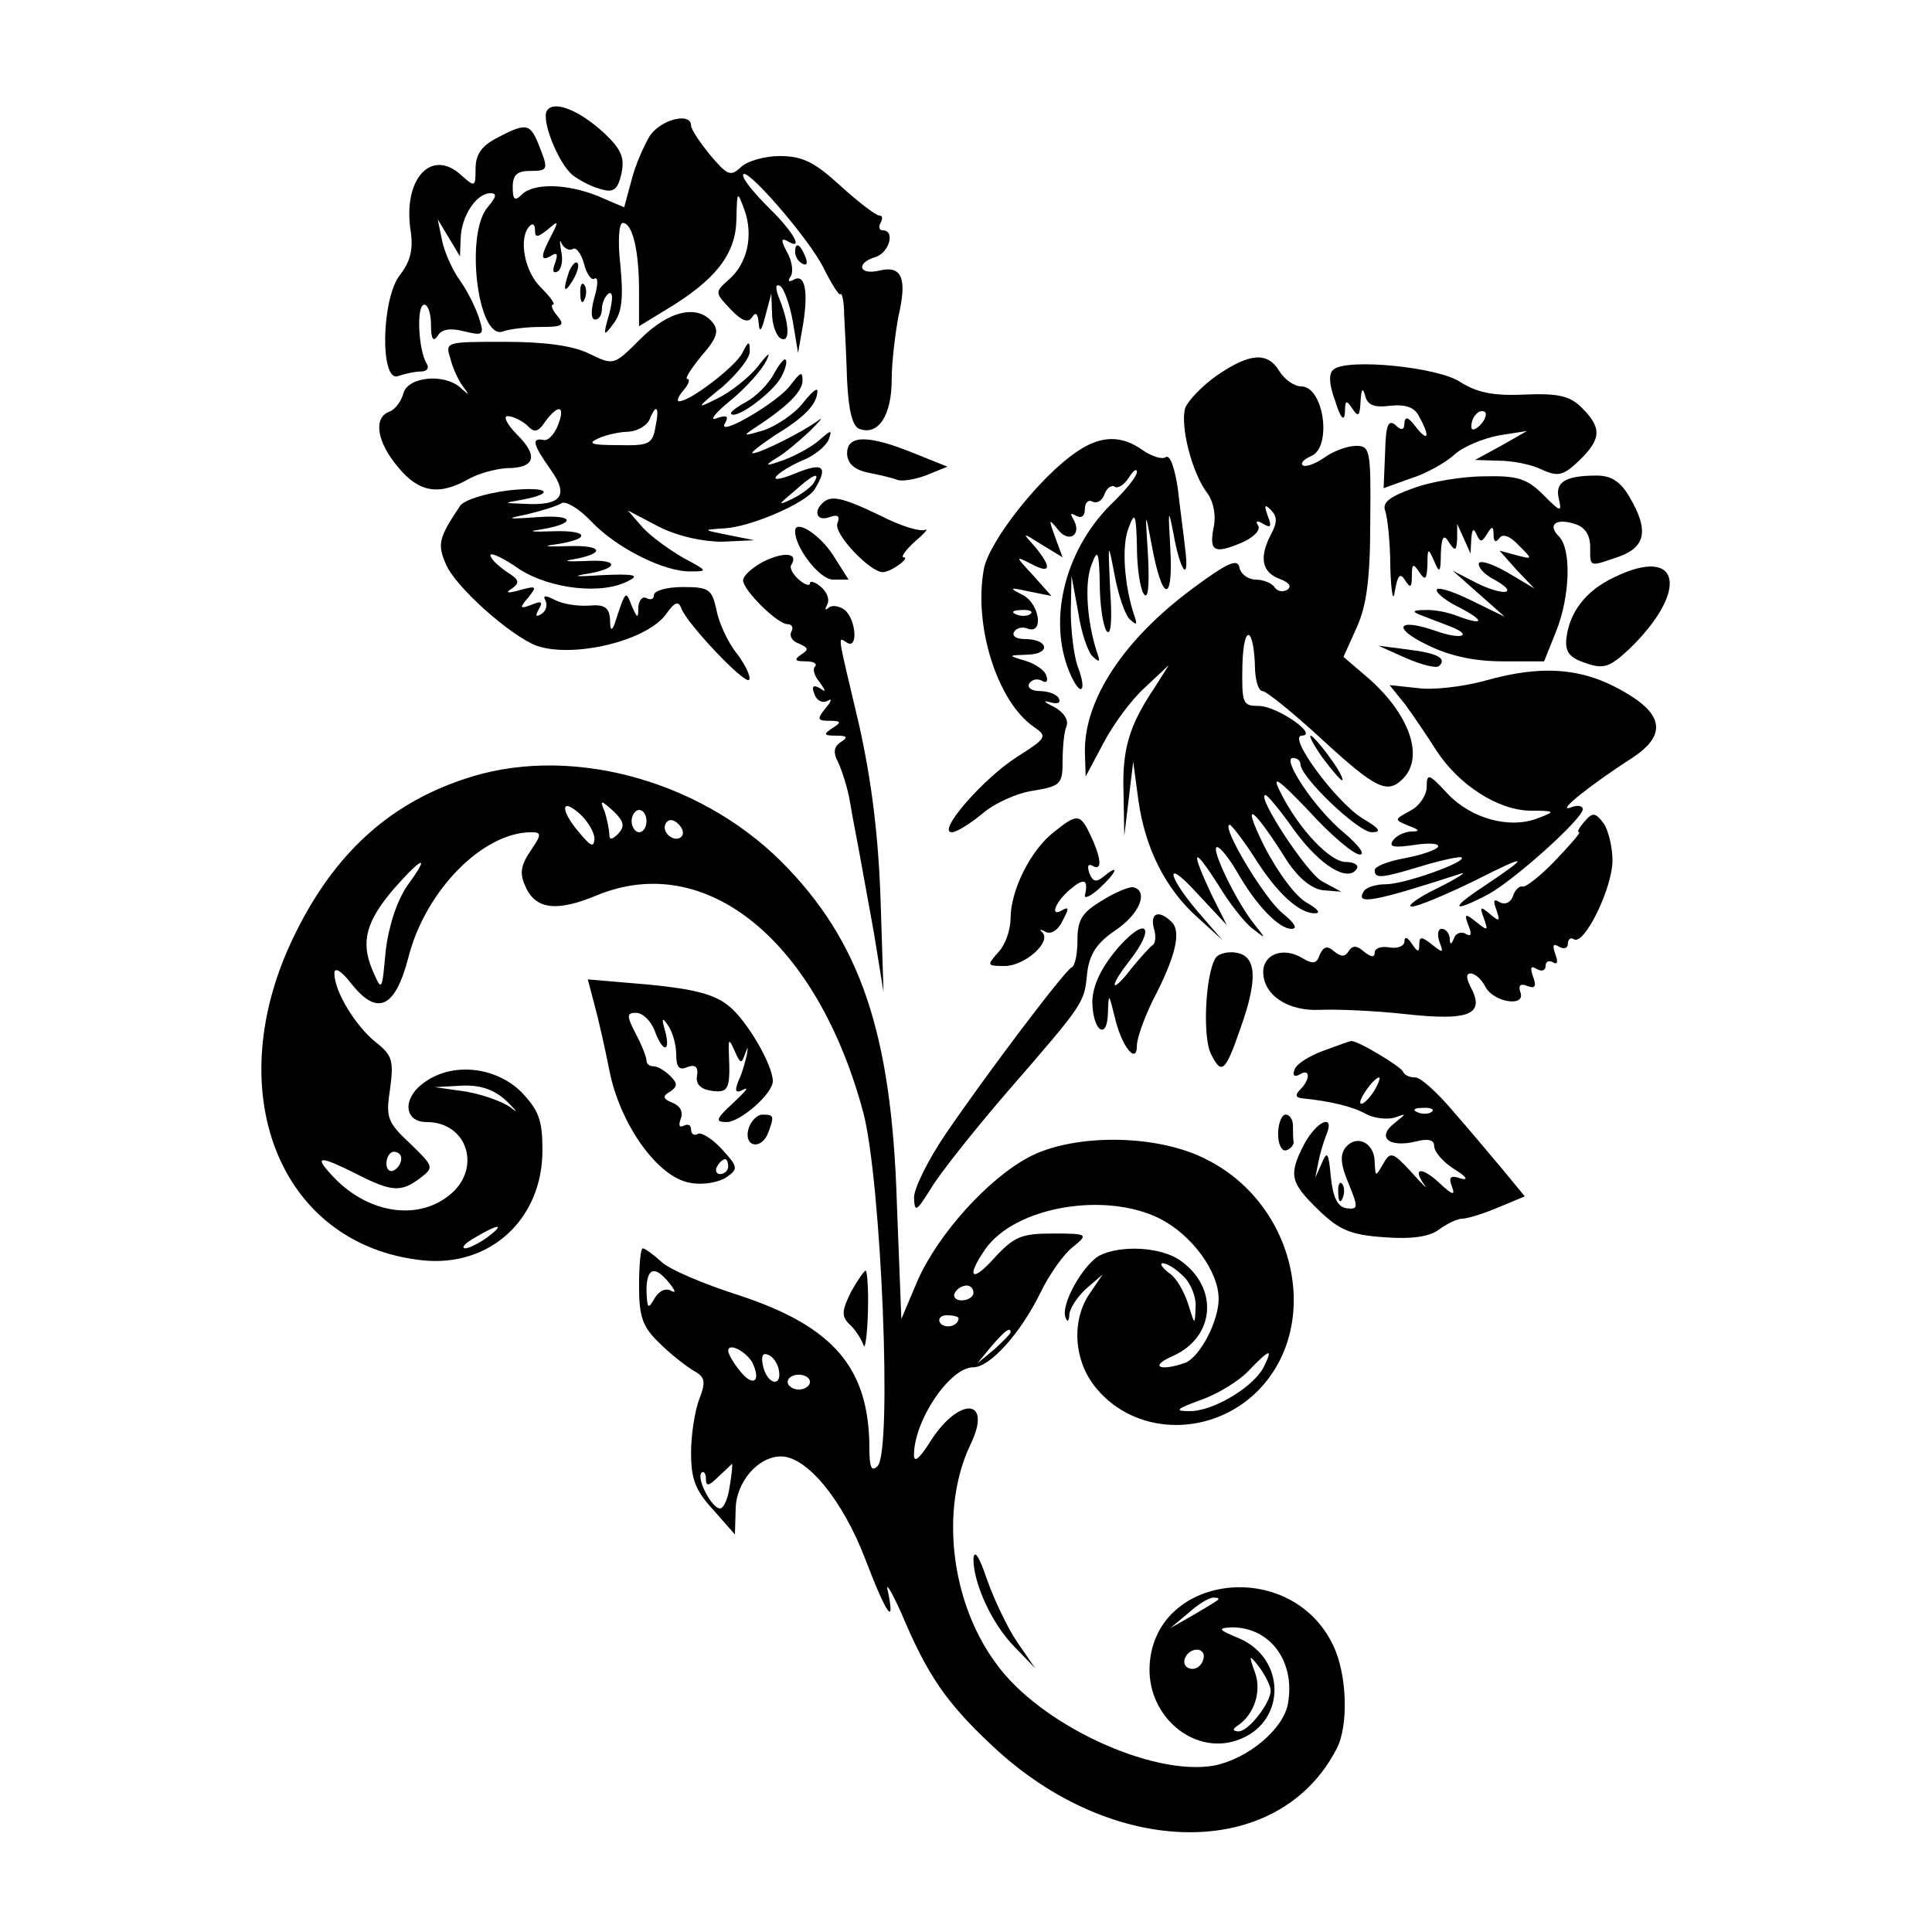 <svg version="1" xmlns="http://www.w3.org/2000/svg" width="346.667" height="346.667" viewBox="0 0 260 260"><path d="M73.6 14.9c-.8 1.3 1.6 7.2 3.5 8.7.8.6 2.4 1.5 3.6 1.8 1.8.6 2.4.2 2.9-1.9.5-2.2.1-3.3-2.2-5.5-3.3-3.1-6.9-4.6-7.8-3.1z"/><path d="M87.5 18.2c-.8 1.3-2 4-2.5 6l-1 3.7-3.5-1.5c-4.2-1.7-8.7-1.8-10.3-.2-.9.9-1.2.7-1.2-1s.6-2.2 2.4-2.2c2.3 0 2.4-.2 1.3-3-1.3-3.4-1.7-3.6-5.7-1.5-2.2 1.1-3 2.3-3 4.2 0 2.5-.1 2.5-1.9.9-4.1-3.8-8 .6-6.8 7.7.3 2.3-.1 3.9-1.4 5.6-2.6 3.1-2.8 14.7-.3 13.7.9-.3 2.2-.6 3-.6.9 0 1.2-.5.8-1.1-1.1-1.8-1.4-7.9-.3-7.9.5 0 .9 1.2.9 2.7 0 1.9.3 2.4.9 1.5.5-.9 1.7-1.1 3.6-.6 2.5.6 2.7.5 2-1.7-.4-1.3-1.5-3.6-2.5-5-1.1-1.5-2.2-4-2.5-5.5l-.6-2.9 1.5 2.5 1.5 2.5.1-2.5c.1-2.9 2.1-6 4-6 .9 0 .8.5-.3 1.8-3.2 3.5-1.4 18.1 2 16.8.8-.3 3.1-.6 5-.6 3 0 3.4-.2 2.3-1.5-.7-.8-.9-1.5-.6-1.5.4 0-.3-1-1.6-2.3-2.2-2.1-3.1-6.7-1.5-8.3.4-.4.7-.2.7.6 0 1 .3 1 1.7-.1 1.5-1.3 1.5-1.2.5.8-1.5 2.8-1.5 3.6 0 2.7.8-.5.9-.2.5 1-.4 1-.3 1.5.4 1.1.5-.4.7-1.6.4-2.8-.2-1.2-.2-1.6.1-.9.3.6 1 1 1.5.7.4-.3 1.1.6 1.5 2 .3 1.3 1 2.3 1.4 2 .5-.3.5.8 0 2.5-.5 1.8-.5 3 .1 3 .5 0 .9-.6.9-1.4 0-.8.4-1.7.9-2.1.6-.3.6.7.1 2.7-.9 3.1-.8 3.2.6 1.3 1.1-1.5 1.3-3.4.9-7.7-.4-3.4-.2-5.8.3-5.8 1.3 0 2.2 3.6 2.2 9.2v4.7l3.6-2.2c6.7-4 9.4-7.5 9.5-12.1.1-4 .1-4 1.1-1.3 1.2 3.4.4 7.2-2.2 9.4-1.8 1.6-1.8 1.7.3 3.9 1.5 1.6 2.4 1.9 2.9 1.1.5-.8.8-.5.9.8.1 1.4.4 1 .9-1l.8-3 .1 2.7c0 1.5.6 3 1.1 3.3 1.3.8 1.3-1.6 0-5-.7-1.7-.7-2.4 0-2 .5.3 1.3 2.5 1.7 4.8l.7 4.2.7-4c.7-4.5.2-6.8-1.4-5.8-.6.3-.7.1-.3-.5.4-.6.2-2.1-.5-3.3-.8-1.5-.8-1.9 0-1.5 2.4 1.5.9-1.2-2.4-4.4-1.9-1.9-3.5-3.8-3.5-4.4 0-1.7 8.8 8.4 10.8 12.4 1.1 2.2 2.1 3.8 2.3 3.6.2-.3.5 1 .5 2.7.1 1.8.3 5.8.4 9 .2 3.9.7 6 1.6 6.4 2.6 1 4.4-1.8 4.4-6.6 0-2.5.5-6.3.9-8.5 1.2-5.1.5-6.9-2.5-6.2-2.8.7-3.3-1-.6-1.8 1.9-.6 2.7-3.6 1-3.6-.5 0-.6-.5-.3-1 .3-.6.3-1-.2-1-.4 0-2.8-1.8-5.2-4-3.5-3.2-5.1-4-8.2-4-2 0-4.4.7-5.2 1.5-1.4 1.3-1.8 1.1-4.1-1.6-1.4-1.7-2.6-3.5-2.6-4 0-1.8-3.9-.9-5.5 1.3z"/><path d="M107 33.9c0 .6.4 1.3 1 1.6.6.3.7-.1.4-.9-.7-1.8-1.4-2.1-1.4-.7zM76.6 36.5c-.9 2.6-.7 3.2.5 1.2.6-1 .9-2.1.6-2.3-.2-.3-.7.2-1.1 1.1zM78.1 39.6c0 1.1.3 1.4.6.6.3-.7.2-1.6-.1-1.9-.3-.4-.6.2-.5 1.3zM86.2 45.6c-3.6 3.6-3.6 3.6-6.9 2-2.2-1.1-6.1-1.6-11.4-1.6-7.9 0-8 0-7.3 2.2.3 1.3 1.1 3 1.7 3.8.9 1.2.9 1.3-.3.2-2.2-2-7.1-1.5-7.7.7-.3 1.1-1.1 2.2-1.9 2.5-2.2.8-1.7 4.1 1.2 7.5 2.8 3.4 5.5 3.8 9.4 1.6 1.4-.8 3.7-1.4 5.2-1.5 3.8 0 4.3-1.6 1.4-4.5-1.4-1.4-1.9-2.5-1.3-2.5.7 0 1.9.6 2.6 1.2 1 1.1 1.5 1 2.5-.5 1.8-2.4 2.7-2.1 1.7.5-.5 1.3-1.4 2.2-2 2-1.6-.3-1.4.6 1 4 2.5 3.5 1.5 4.9-3.6 4.6-2.7-.1-2.8-.1-.5-.5 5-.9 3.8-1.9-1.6-1.3-3.1.4-6 1.3-6.5 2.1-2.8 4.2-3.1 5.1-1.9 7.8 1.2 3 8.6 9.6 12.2 11 4.9 1.7 14.7-.6 17.4-4.2 1.2-1.7 1.7-1.9 2.1-.8.8 2.1 8.5 10.2 9.1 9.6.3-.3-.4-1.9-1.6-3.5-1.3-1.6-2.5-4.3-2.8-6-.6-2.7-1-3-4.5-3-2.2 0-3.9.5-3.9 1.1 0 .5-.4.7-1 .4-.5-.3-1 .2-1.1 1.2 0 1.6-.1 1.6-.9-.2-.8-2.1-.8-2.1-2.3 2.5-.4 1-.6.8-.6-.6-.1-1.6-.7-2.1-2.8-1.9-1.6.1-3.6-.2-4.7-.8-1.2-.6-1.6-.6-1.2.1.3.6.1 1.4-.5 1.8-.8.5-.9.3-.4-.6.6-1 .4-1.2-1-.6-1.6.6-1.6.4-.4-1 1.2-1.5 1.1-1.6-1.1-1-1.7.5-2.1.4-1.1-.2 1.1-.8 1-1.2-.8-2.3-1.1-.8-2.1-1.7-2.1-2.2 0-.4 1.8.4 3.9 1.9 4.2 2.7 11.3 3.5 14.8 1.5 1.4-.7.5-.9-3.7-.7-3 .2-4.1.2-2.5-.1 4.8-.7 5.1-2.1.3-1.8-2.3.1-3.2 0-1.8-.2 4.6-.8 4.2-2-.7-1.8-2.6.1-3.4 0-1.8-.2 5.1-.7 4.9-2-.2-1.8-2.6.1-3.4 0-1.8-.2 5.1-.8 5-2.1-.2-1.7-4.2.3-4.3.2-1.3-.4 2-.5 4-1.1 4.6-1.5.6-.3 2.4.8 4 2.5 3.3 3.5 9.8 6.8 13.4 6.7 2.3 0 2.2-.1-1-1.8-1.9-1.1-4.4-2.9-5.5-4.1l-2-2.3 4.2 2.2c2.6 1.3 5.9 2 8.5 2l4.3-.2L98 72c-3.5-.7-3.5-.7-.5-.9 3.6-.2 10.9-3.4 12.1-5.2 1.9-3.1 1.2-3.7-2.3-2.3-1.9.8-3.2 1.1-2.9.6.3-.5 1.9-1.5 3.5-2.2 1.6-.6 3.2-1.9 3.6-2.8.5-1.4.4-1.4-1.2 0-1 .9-3.2 2.1-4.8 2.7-2.5.9-2.7.8-1.1-.2 1.1-.6 3.1-2.3 4.6-3.7 1.4-1.4 1.9-2 1.1-1.4-2.2 1.6-7.8 4.4-8.8 4.4-.4 0 1-1.1 3.1-2.5 3.8-2.3 5.6-4.1 5.6-5.9 0-.5-.9.3-2 1.7s-3.5 3-5.2 3.6c-2.7.8-2.9.8-1.4-.2 4.6-3 6.6-5 6.6-6.5 0-1.3-.3-1.1-1.6.6-1.6 2.3-10.2 7.3-8.8 5.1.5-.9.2-1.1-1.2-.6-1 .4-.2-.7 1.9-2.4s4.2-4.1 4.8-5.3c.7-1.4.3-1.1-1.1.7-1.2 1.5-3.6 3.4-5.4 4.3-3 1.5-3 1.4.7-1.6 2-1.8 3.7-3.9 3.6-4.8 0-1.4-.2-1.3-1 .3-.9 1.8-7 6.5-8.5 6.5-.4 0-.1-.7.6-1.5s.9-1.5.5-1.5.5-1.4 1.9-3.1c2.1-2.4 2.4-3.4 1.5-4.5-2-2.5-5.9-1.6-9.7 2.2zm2 11.9c-.4 2.3-.9 2.5-5.1 2.4-3.5 0-4.1-.2-2.6-.9 1.1-.5 3-.9 4.1-.9 1.2-.1 2.4-.8 2.8-1.6.9-2.3 1.4-1.8.8 1zm21.3 7.5c-.3.5-1.6 1.5-2.8 2.1-2.1 1-2.1.9.2-1 2.5-2.3 3.6-2.7 2.6-1.1z"/><path d="M104.1 50.4c-.7 1.3-2.4 3-3.7 3.7-1.3.7-2.2 1.4-2 1.6.7.8 5.6-2.9 6.7-4.9.6-1.1.9-2.2.6-2.4-.2-.2-.9.7-1.6 2zM163.8 50.5c-2 1.4-3.9 3.4-4.3 4.4-.7 2.4.9 8.8 3 11.5.8 1.1 1.2 3 .8 4.7-.6 3.2.2 3.5 4.1 1.8 1.4-.7 2.3-1.6 1.9-2.2-.4-.6-.1-.7.7-.2 1 .6 1.2.4.6-1.1-.5-1.4-.4-1.6.4-.8.9.9.9 1.7.1 3.2-1.7 3.2-1.3 5.2 1.1 6.1 1.3.5 1.7 1 1 1.5-.6.3-1.3.2-1.7-.4-.3-.5-1.5-1-2.5-1s-2-.7-2.2-1.6c-.2-1.3-1.6-.7-6.3 2.8-9.2 6.8-14.6 14.9-14.5 22l.1 3.3 2.4-4.5c1.3-2.5 3.8-5.9 5.6-7.5l3.2-3-1.9 3c-3.5 5.2-4.4 8.4-4.2 14.3l.1 5.7.6-5 .6-5 .7 5.2c.9 6.4 3.6 11.9 8 15.8l3.3 3-2.6-3c-4.7-5.3-5.5-8.4-1-3.5l4.2 4.5-2.1-4.2c-2.8-6-2.5-6.6.9-1.3 1.5 2.5 3.6 5.2 4.7 6 1.8 1.4 1.8 1.4.3-.5-2.4-2.9-6.1-10.5-5.1-10.5.4 0 1.6 1.5 2.6 3.2 2.6 4.6 5.7 7.8 7.4 7.8.9 0 .4-.8-1.2-2.1-2.4-1.9-8.4-11.9-7.1-11.9.2 0 1.7 1.9 3.2 4.2 3.1 5 6.2 7.8 8.3 7.7.8 0 .3-.6-1.1-1.4-1.5-.8-3.9-4-5.8-7.7-3.2-6.5-1.5-5.3 3.2 2.2 1.5 2.2 3.2 3.6 4.7 3.8l2.5.2-2.6-1.4c-2.1-1.2-8.9-11.6-7.6-11.6.3 0 2.1 2.2 4 4.9 3.4 4.6 7.1 6.9 8.3 5 .3-.5-.4-.9-1.5-.9-2.1 0-6.3-4.4-8.8-9.4-1.2-2.4-.4-1.9 3.9 2.6 2.9 3.2 6 5.8 6.8 5.8.8 0-.2-1.3-2.2-3-3.8-3.1-8.4-10-6.8-10 .6 0 1 .4 1 .8 0 1.8 7.8 9.2 9.6 9.2 1.4 0 1.1-.5-1.3-1.9-3.6-2.3-10.1-11.1-8.1-11.1 2.3-.1-3.4-4-5.8-4-2.2 0-2.3-.3-2.2-5.7.2-5.6 1.6-4.9 1.7.9.1 1.6.5 2.8 1 2.8s4.1 2.9 8 6.5c7.3 6.7 8.8 7.4 10.9 5.3 2.9-2.9.9-8.6-4.5-13.4l-3.5-3 1.8-4c1.3-2.9 1.8-6.5 1.8-14.1.1-9.7 0-10.3-1.9-10.3-1.1 0-3.1.7-4.3 1.6-1.3.9-2.6 1.3-2.9 1-.3-.3.2-.8 1.1-1.2 2.9-1.1 1.8-9.4-1.3-9.4-.9 0-2.2-.9-2.9-2-1.6-2.7-4-2.5-8.4.5z"/><path d="M179.5 49.7c-.7.5-.7 1.9.2 4.3.7 2.3 1.2 2.8 1.3 1.5 0-1.7.2-1.7 1-.5s1 1 1.1-1c.1-1.7.3-1.9.6-.8.3 1.3 1.2 1.7 3.4 1.4 2.1-.2 3.3.2 3.9 1.5 1.5 2.7 1.2 3.5-.5 1.3-1-1.3-1.4-1.4-1.5-.5 0 1-.4 1.1-1.2.3-1-.8-1.3 0-1.4 3.7l-.2 4.8 3.6-1.3c2-.6 4.7-2.1 5.9-3.2 1.2-1.1 3.9-2.2 6-2.6l3.8-.6-3.5 2-3.5 1.9 3.2.1c1.8 0 4.4.5 5.8 1.2 2.2 1 2.9.8 5-1.2 3-2.9 3.1-4.4.4-7.1-1.6-1.6-3.1-2-7.8-1.8-4.2.2-6.4-.3-8.6-1.7-3-2-15.1-3.2-17-1.7zm19.7 7.5c-.7.7-1.2.8-1.2.2 0-.6.3-1.4.7-1.7.3-.4.9-.5 1.2-.2.2.3-.1 1.1-.7 1.7zM114 61c0 1.3.9 2.2 2.8 2.6 1.5.3 3.3.7 4 1 .7.2 2.5-.1 4-.7l2.7-1.1L123 61c-6.1-2.5-9-2.5-9 0zM144.9 60.8c-4.8 3.2-11.8 12-12.5 15.8-1.4 7.6 1.8 17.8 6.7 21.2 1.9 1.3 1.8 1.5-2.3 4.1-4.5 2.9-10.8 10.1-8.7 10.1.6 0 2.4-1.1 4.1-2.5 1.6-1.4 4.7-2.8 6.9-3.1 3.6-.6 3.9-.9 3.9-3.9 0-1.9.2-4 .5-4.7.4-.9-.4-2-1.7-2.7-1.3-.6-1.5-.9-.5-.6 1 .3 1.5.1 1.2-.5-.3-.6-1.5-1-2.6-1s-1.7-.5-1.4-1c.4-.6 1.1-.7 1.7-.4.6.4.9.1.6-.7-.2-.7-1.5-1.6-2.9-2-2.3-.7-2.3-.7.4-.8 3.2-.1 2.8-2.1-.4-2.1-1.1 0-1.8-.4-1.4-1 .3-.5 1.1-.7 1.8-.4 2.2.8 1.6-3.3-.6-4.5-2-1-1.9-1.1.8-.5l3 .6-2.5-2.8c-2.4-2.6-2.4-2.6-.2-1.5 2.6 1.4 2.8.5.5-2.3-1.8-2-1.8-2 .9-.3L143 75l-1-2.7c-.9-2.5-.9-2.6.4-1 1.5 1.9 3.3.6 2-1.5-.4-.7-.3-.8.4-.4s1.2.1 1.2-.9c0-.9.5-1.3 1-1 .6.3 1.3-.1 1.6-.9.3-.9 1-1.4 1.4-1.1.5.3 1.3-.3 1.9-1.2.6-1 1.1-1.3 1.1-.8 0 .6-1.4 2.3-3 3.9-6.5 6.1-9.1 15.7-6.1 23 1.5 3.6 2.5 2.8 1.1-.8-.5-1.5-.9-4.8-.9-7.4l.1-4.7.9 4.9c.4 2.7 1.3 5.4 2 6 .9.8 1 .7.5-.7-1.3-4-1.7-9.3-.7-11.7.8-2.2 1-1.9 1.1 2.5 0 2.7.4 5.6.9 6.4.6.8.8-1.3.5-5.5-.3-6.6-.3-6.7.6-2 .5 2.7 1.4 5.4 2.1 6 .9.8 1 .7.5-.7-1.3-4-1.7-9.3-.7-11.7.8-2.2 1-1.9 1.1 2.5 0 2.7.4 5.6.9 6.4.6.9.8-.9.6-5-.4-6.3-.4-6.3.5-1.5 1.4 7.6 2.9 7.9 2.5.5-.3-5.3-.3-5.7.4-2.2.9 5.2 2.2 6.9 1.6 2.2-.2-1.9-.7-5.5-1-8.2-.4-2.6-1-4.5-1.6-4.2-.5.4-1.9-.1-3.1-.9-2.9-2.1-5.7-2-8.9.2zm-6.2 21.8c-.3.3-1.2.4-1.9.1-.8-.3-.5-.6.6-.6 1.1-.1 1.7.2 1.3.5z"/><path d="M190.2 65.7c-3.1 1.1-4.2 1.9-3.8 3 .3.8.7 4.2.7 7.6.1 3.4.4 4.9.6 3.3.4-2.2.7-2.6 1.4-1.5s.9 1 .9-.6c0-1.7.2-1.7 1-.5s1 1 1.1-1c0-2.3.1-2.3.9-.5.7 1.7.9 1.6.9-1 .1-2.3.4-2.7 1.1-1.5.8 1.2 1 1.2 1.1-.5v-2l.9 2 .9 2 .1-2c.1-1.3.3-1.5.7-.6.5 1.1.7 1.1 1.4 0 .7-1.2.9-1.1.9.1 0 .9.3 1.1.8.4.4-.6 1.4-.3 2.6 1 1.9 1.9 1.9 1.9-.4 1.3l-2.2-.6 2.3 2.6 2.4 2.5-3.7-2.2c-2.1-1.2-3.8-1.7-3.8-1.1 0 .6.9 1.5 2.1 2.1 3.4 1.9 1.4 2.3-2.3.5l-3.3-1.7 3.5 3.1 3.5 3.1-4.3-2.1c-2.4-1.2-4.5-1.9-4.8-1.6-.3.3.8 1.3 2.5 2.2 3.8 1.9 4.1 2.8.5 1.5-1.4-.6-3.5-1-4.7-.9-1.5 0-1.7.2-.7.6.8.3 2.6 1 3.9 1.5 3.5 1.3 1.9 2-1.7.7-5.2-1.8-5.9-.4-1.1 1.9 3 1.5 6.4 2.2 10.1 2.2h5.6l1.6-4c1.9-4.7 2.1-11.1.4-12.8-1.6-1.6-.4-2.5 2.1-1.7 1.4.4 2.1 1.5 2.1 3.1 0 2.8-.2 2.7 3.9 1.3 3.6-1.3 4-3.6 1.4-8-1.2-2.1-2.5-2.9-4.4-2.9-4.3 0-5.7.9-5.1 3.2.4 1.8.2 1.7-2.1-.6-2.2-2.2-3.5-2.6-7.9-2.5-2.9 0-7.2.7-9.6 1.6zM110.7 67.7c-1.3 1.2-.7 2.5.9 1.9 1.1-.4 1.5-.2 1.1.8-.6 1.4 4.4 6.6 6.1 6.6 1.1 0 3.8-2 2.8-2-.4 0 .2-.9 1.5-2.1 1.3-1.1 1.9-1.8 1.4-1.6-.6.3-3.3-.5-6-1.9-5.2-2.5-6.7-2.8-7.8-1.7zM107 71.5c0 2.2 3.3 6.5 5.1 6.5h2.1l-2.1-3.3c-1.8-2.8-5.1-4.9-5.1-3.2zM102.7 75.6c-1.5.8-2.7 1.9-2.7 2.5 0 1.3 4.6 5.9 6 5.9.6 0 .8.5.5 1-.3.6.1 1.3 1 1.6 1.3.6 1.4.8.3 1.5-1 .7-.8.9.6.9 1.1 0 1.6.3 1.3.7-.4.3-.1 1.3.6 2.1.9 1.3.9 1.4 0 .8-.9-.5-1.1-.2-.7.8.3.9 1.1 1.3 1.8.9.6-.4.5.1-.3 1-1.2 1.5-1.1 1.7.5 1.7s1.7.2.4 1c-1.2.8-1.2 1 .5 1 1.5 0 1.7.2.6.9-.9.6-1 1.4-.3 2.7.5 1.1 1.3 3.5 1.6 5.4.3 1.9.9 4.8 1.2 6.5.3 1.6 1.2 6.6 2 11l1.3 8-.4-12.5c-.3-8.6-1.2-15.9-2.9-23.5-3-12.7-2.9-11.8-1.6-11 1.5.9 1.2-3.1-.3-4.4-.8-.6-1.8-.7-2.2-.3-.5.4-.5.2-.2-.4.4-.7 0-1.7-.8-2.4s-1.5-.9-1.5-.5-.7.2-1.5-.5-1.3-1.6-1-2c1-1.6-1-1.8-3.8-.4z"/><path d="M217.2 77.7c-3.8 1.8-6 4.7-6.4 8.2-.2 1.8.4 2.6 2.5 3.3 2.5.9 3.3.6 5.9-1.8 8.2-7.9 7-14.1-2-9.7zM189.3 88.6c2.1.9 4.1 1.4 4.4 1 1-1-.2-1.7-4.3-2.2l-3.9-.5 3.8 1.7zM199.5 91.7c-2.7.7-6.7 1.2-8.7.9l-3.8-.4 2.1 2.6c1.1 1.5 3 4.3 4.2 6.2 3 4.6 8.2 8 12.6 8.1 3.4 0 3.5.1 1.1 1-3.8 1.5-9 .1-12.2-3.3-2.5-2.7-2.8-2.8-2.8-.9 0 1.1-1 2.6-2.2 3.2-2.2 1.2-2.2 1.2-.3 2 1.6.6 1.7.8.3.8-.9.1-2 .6-2.4 1.3-.5.8.3.9 3 .5 2-.3 3.4-.2 3.1.3-.3.4-2.3 1.1-4.5 1.5-2.2.4-4 1.1-4 1.6 0 1.2.9 1.1 6.5-.6 2.7-.8 5.1-1.3 5.2-1.1.7.6-7.7 3.6-10.2 3.6-1.3 0-2.7.4-3 1-1.1 1.8 1.3 1.4 13-2.4 1.1-.4-.2.5-3 1.9-2.7 1.3-4.3 2.5-3.5 2.5.8 0 4.6-1.6 8.5-3.5 7.3-3.7 7.6-3.5 1 .9-4.4 2.9-4.1 3.5.7 1 3.4-1.8 12.8-10.2 12.8-11.5 0-.5-.8-.6-1.7-.2-1.9.6 2.9-3.2 8.5-6.8 3.9-2.6 4.1-5.1.5-7.7-6.3-4.3-12.1-5-20.8-2.5zM178 102c1.2 1.6 2.4 3 2.6 3 .3 0-.4-1.4-1.6-3-1.2-1.7-2.4-3-2.6-3-.3 0 .4 1.3 1.6 3zM62.3 104.9C52.2 108.3 45 115 39.8 125.5c-10.5 21-2.4 42 17 44.1 9.1 1 16.2-5.5 16.2-14.8 0-4.1-.5-5.4-2.9-7.9-3.4-3.3-9.1-4-12.9-1.3-3.1 2.1-2.9 5.4.2 5.4 5.6 0 7.5 6.4 3 9.9-4.4 3.5-11.2 2.3-15.8-2.8-2.4-2.6-1.6-2.6 3.4-.1 4.7 2.4 6 2.5 8.6.5 1.8-1.4 1.8-1.5-1.4-4.6-3.1-2.9-3.3-3.5-2.7-7.4.5-3.8.3-4.5-2-6.3-2.7-2.2-5.5-6.8-5.5-9.2 0-.9.9-.4 2.3 1.4 3.5 4.4 5.9 3.3 7.7-3.7 2.3-8.9 10-16.7 16.5-16.7 1.4 0 1.4.3-.1 2.5-1.4 2.1-1.5 3.1-.6 5 1.4 2.9 4.2 3.2 9.5 1 14.7-6.1 29.7 6.1 35.9 29.3 2.4 9.3 3.9 45.5 1.9 47.5-.8.8-1.1.2-1.1-2.3 0-10.9-4.8-16.5-17.6-20.7-4.7-1.5-9.4-3.5-10.4-4.5-1.1-1-2.2-1.8-2.5-1.8-.3 0-.5 2.3-.5 5.1 0 4.2.5 5.5 2.8 7.7 1.5 1.5 3.6 3.1 4.6 3.7 1.5.8 1.6 1.5.7 3.8-.6 1.6-1.1 4.8-1.1 7.2 0 3.6.6 5.1 3 7.7l2.9 3.3.1-3.3c0-3.7 3-7.2 6.1-7.2 3.5 0 8.3 5.9 11.3 13.7 2.9 7.6 4.1 9.3 3.1 4.5-.4-1.5.4-.2 1.8 2.9 3.5 8.3 6 12 12.2 17.8 16.3 15.4 38.6 15.6 46.4.4 1.6-3.1 1.4-10-.5-13.9-5.7-11.9-24.3-9.6-24.7 3-.2 6.9 6.4 12.1 12.3 9.6 6.1-2.5 6-10.8-.2-13.5-2.9-1.2-3-1.4-1-1.5 5.2 0 8.6 4.7 7.5 10.4-.7 3.4-5.4 7.3-9.9 8.2-8.3 1.5-23.5-5.5-29.4-13.8-6.1-8.3-7.5-20.8-3.4-29.4 3.1-6.4-1.7-6.5-5.6-.1-1.3 2-2 2.6-2 1.5 0-4.6 4.8-11.8 8-11.8 2.2 0 6.3-4.5 9-10 1.2-2.5 3.2-5.3 4.4-6.2 2.1-1.7 2-1.8-2.7-1.8-4.2 0-5.2.4-7.8 3.2-3.1 3.5-4 2.8-1.3-1.1 4-5.7 16.1-7.8 23.5-4.1 4.3 2.2 7.9 7.1 7.9 10.8 0 3-2.5 7.8-4.5 8.6-3.4 1.2-4.9.5-1.7-.9 5.7-2.5 6.3-9.2 1-12.9-2.6-1.8-8-2.1-10.9-.6-2.2 1.3-5.2 6.6-4.5 8.3.2.7.5.5.5-.4.1-.9 1.1-2.4 2.3-3.5l2.2-1.9-1.7 2.5c-2.6 3.7-2.2 9.3.9 12.9 5.1 6.1 14.6 6.5 20.9 1 9.6-8.5 6.4-25.5-6-31.8-6.6-3.5-17.9-3.6-24-.4-5.5 2.9-12.2 10.3-15 16.6l-2.2 5.2-.6-15.5c-.7-23-4.9-35.4-15.6-46.1-11.3-11.2-29-15.8-42.8-11zm17.7 8c-.1 1.2-.5 1-2-.8-2.6-3-2.6-4.9 0-2.6 1.1 1 2 2.5 2 3.4zm3.2-.7c-.8.8-1.2.9-1.2.1 0-.6-.3-2-.6-3-.7-1.7-.6-1.7 1.2-.1 1.4 1.4 1.5 2 .6 3zm3.8-1.7c0 .8-.4 1.5-1 1.5-.5 0-1-.7-1-1.5s.5-1.5 1-1.5c.6 0 1 .7 1 1.5zm4.7 2.1c-.9.9-2.8-.6-2.1-1.8.4-.6 1-.6 1.7.1.6.6.8 1.3.4 1.7zm-36.9 6.6c-1.4 2.1-2.5 5.4-2.9 8.8-.5 5.5-.5 5.5-1.8 2.5-1.6-3.8-.8-6.6 3-11 3.9-4.4 4.8-4.5 1.7-.3zm13.4 29c1.3 1.3 1.6 1.7.6.9-1-.8-3.8-1.8-6.1-2.2l-4.2-.6 3.7-.2c2.6-.1 4.4.6 6 2.1zM54 155.9c0 .6-.4 1.3-1 1.6-.5.3-1-.1-1-.9 0-.9.5-1.6 1-1.6.6 0 1 .4 1 .9zm11.6 10.6c-1.1.8-2.5 1.5-3 1.5-.6-.1 0-.7 1.4-1.5 3.2-1.9 4-1.8 1.6 0zm93.6 5.2c1 .9 1.8 2.8 1.7 4.2-.1 2.5-.1 2.5-1-.4-.5-1.6-1.6-3.6-2.6-4.2-.9-.7-1.3-1.3-.8-1.3s1.7.7 2.7 1.7zm-69.1 1c.8 1 .9 1.4.2 1-.7-.4-1.6 0-2.2 1-.9 1.6-1 1.4-1.1-1 0-3.1 1.1-3.5 3.1-1zM131 174c0 .5-.7 1-1.6 1-.8 0-1.2-.5-.9-1 .3-.6 1-1 1.6-1 .5 0 .9.4.9 1zm-2 3.4c0 1.1-1.9 1.5-2.5.6-.3-.5.1-1 .9-1 .9 0 1.6.2 1.6.4zm7 1.9c0 .2-1 1.2-2.2 2.3l-2.3 1.9 1.9-2.3c1.8-2.1 2.6-2.7 2.6-1.9zm-34.6 4.4c1 2.4-.2 2.9-1.9.7-.8-1-1.5-2.2-1.5-2.6 0-1.3 2.8.3 3.4 1.9zm3.4.6c.5 2.4-1.5 2.1-2.1-.4-.3-1.3-.1-1.9.6-1.6.7.2 1.3 1.1 1.5 2zm65.2-.2c-1.5 2.7-6.9 5.9-10 5.8-2 0-1.7-.3 1.6-1.5 2.3-.8 5.2-2.6 6.4-3.9 2.9-3 3.4-3.2 2-.4zm-61 1.9c0 .5-.7 1-1.5 1s-1.5-.5-1.5-1c0-.6.7-1 1.5-1s1.5.4 1.5 1zm-10.8 14c-.2 1.6-.8 3-1.3 3-1.1 0-3.2-4-2.5-4.8.3-.3.6.1.6.8 0 1.1.4 1 1.7-.3 1-.9 1.8-1.7 1.8-1.7.1 0 0 1.3-.3 3zm65.7 15.3c-.2.2-1.7 1.1-3.4 2.1l-3 1.7 2.4-2c1.3-1.2 2.8-2.1 3.4-2.1.6 0 .8.1.6.3zm-1.9 7.5c0 1.3-1.2 2.2-2.2 1.6-1-.6-.1-2.4 1.3-2.4.5 0 .9.4.9.8zm9 4.7c0 1.7-3 5.5-4.3 5.5-.8 0-.9-.3-.1-.8 2.2-1.5 3.2-4.6 2.3-7.1-.9-2.5-.8-2.5.6-.7.8 1.1 1.5 2.5 1.5 3.1z"/><path d="M213.2 110.6c-.7.8-1 1.4-.7 1.4.3 0-1.2 1.7-3.2 3.8-2.1 2.2-4.1 3.7-4.4 3.5-.4-.1-1 .4-1.3 1.3-.3.9-1.1 1.2-1.8.8-.8-.5-.9-.2-.4 1.1.5 1.5.4 1.6-.9.5s-1.4-1-.8.6c.6 1.7.5 1.7-1 .5s-1.7-1.2-1.1.4c.5 1.2.4 1.6-.3 1.2-.6-.4-1.4-.1-1.6.5-.4 1-.6 1-.6 0-.1-.6-.5-1.2-1.1-1.2-.5 0-.6.8-.3 1.7.6 1.6.5 1.6-1 .4-1.4-1.1-1.7-1.1-1.7 0s-.2 1.1-1-.1c-.6-.9-1-1-1-.3 0 .6-.9 1-2 .8-1.1-.2-2 .1-2 .7 0 .7-.5.6-1.4-.1-1-.9-1.6-.9-2.1-.1s-1 .8-2 0c-.9-.8-1.4-.6-1.9.5-.4 1.2-.9 1.3-2.4.4-2.5-1.5-5.2-.5-5.2 1.9 0 3.1 3.3 5.3 7.6 5.1 2.2-.1 7.4.1 11.8.6 8.4.9 10.5 0 8.5-3.7-.6-1.2-.6-1.8 0-1.8s1.5.8 2 1.8c1.1 2.1 5.5 2.8 4.7.7-.3-.9 0-1.2 1-.8 1 .4 1.2 0 .7-1.3-.4-1.2-.3-1.5.5-1 .7.4 1.2.2 1.2-.4 0-.6.4-.8 1-.5.6.4.7-.1.3-1.1-.4-1.2-.3-1.5.5-1 .7.4 1.2.2 1.2-.4 0-.6.4-.9.8-.6 1.4.9 5.2-6.9 5.2-10.6 0-1.9-.6-4.2-1.2-5-1.1-1.5-1.5-1.5-2.6-.2zM141.8 112c-3.1 2.4-5.8 7.8-5.8 11.6 0 1.5-.7 3.6-1.7 4.6-1.5 1.7-1.5 1.8.9 1.8 2.7 0 6.3-3.2 5.1-4.5-.5-.4-.3-.5.4-.1s1.7-.2 2.3-1.5c.8-1.5.9-1.9.1-1.5-1.9 1.2-1.2-.9.9-2.7 1.9-1.6 2.5-1.4 2 .8-.1.5.8.1 1.9-.9 2.3-2.1 2.9-3.5.7-1.7-1.1.9-1.5.8-2-.4-.3-.9-.2-1.3.4-1 1.3.8 1.3-.8-.2-4-1.4-3-1.8-3.1-5-.5zM148.3 121.2c-2.7 1.6-3.3 2.6-3.3 5.3 0 1.8-.3 3.5-.8 3.7-.9.4-11.5 14.4-17 22.5-2.3 3.4-4.2 7.2-4.2 8.5.1 2 .3 1.9 2.3-1.3 1.2-2 5.8-7.8 10.2-12.9 10.5-12.1 10.4-12 10.8-16 .3-2.6 1.3-4.1 3.8-5.8 3.3-2.2 4.5-5.3 2.4-5.8-.5-.1-2.5.7-4.2 1.8z"/><path d="M155.3 125c.3 1 .2 2-.2 2.2-.3.2-1.6 1.6-2.9 3.2-1.2 1.6-2.2 2.5-2.2 2.1 0-.4.9-1.8 2-3.2 3.6-4.6 2.3-6.1-1.5-1.8-2.3 2.7-3.4 5-3.5 7.2 0 4 2 5.5 2.1 1.6.1-2.7.1-2.7.9.5.9 4 3 6.6 3 3.9 0-1 1-3.7 2.1-6 3.1-5.9 3.9-9.3 2.6-10.6-1.7-1.7-3-1.3-2.4.9zM163.6 128.9c-1.4 2.2-1.8 10.8-.6 13 1.4 2.8 1.9 2.4 4-3.7 2.3-6.5 2.1-9.6-.7-10-1.1-.2-2.4.2-2.7.7zM80 135.2c.5 1.8 1.4 5.8 2 8.8 1.4 7.3 6.6 14.6 11 15.2 1.7.3 3.8-.1 4.8-.8 1.6-1.1 1.5-1.4-.7-3.8-1.3-1.4-2.8-2.3-3.2-2-.5.3-.9 0-.9-.6s-.4-.8-1-.5c-.6.3-.7-.1-.4-.9.4-1-.1-1.8-1.1-2.2-1.3-.5-1.4-.9-.3-1.5 1-.7 1-1.1 0-2.1-.7-.7-1.7-1.3-2.2-1.3-.6 0-1-.3-1-.8 0-.4-.6-2-1.4-3.5-1.3-2.5-1.3-2.9 0-2.9.9 0 2 1.1 2.5 2.4 1.1 3 2.2 3 1.4 0-.5-1.7-.4-1.9.4-.7.6.8 1.1 2.6 1.1 3.9 0 1.7.4 2.2 1.5 1.7 1.1-.4 1.5 0 1.3 1.2-.2 1.1.5 1.8 2 2 2.2.3 2.5-.2 2.3-4.8-.1-2.3 0-2.3.8-.5.7 1.6.9 1.7 1.3.5.5-1.3.5-1.3.3 0-.2.8-.6 2.4-1.1 3.4-.6 1.5-.4 1.8.7 1.2.8-.4.1.4-1.4 1.8-2.4 2.2-2.5 2.6-.9 2.6 1.8 0 6.2-3.8 6.2-5.5 0-2.2-3.5-8.2-5.9-10.1-1.9-1.6-4.7-2.3-10.8-2.9l-8.2-.7.9 3.4zM98 157c0 .5-.5 1-1.1 1-.5 0-.7-.5-.4-1 .3-.6.8-1 1.1-1 .2 0 .4.4.4 1zM178.1 141.4c-1.9.7-3.7 1.8-3.9 2.6-.3.7 0 1 .7.6 1.4-.9 1.5.6.1 2-.7.7-.7 1.1.2 1.2 3.9.4 6.8 1.1 8.6 2.1 1.1.6 2.9.8 3.9.5 1.7-.6 1.6-.6-.1.8-2.4 1.9-.6 3.3 3 2.4 1.6-.4 2.4-.2 2.4.6s1.2 2.2 2.8 3.2c1.5.9 1.9 1.5.8 1.2-1.4-.5-1.7-.2-1.2 1.1s0 1.1-1.8-.6c-2.4-2.2-3.6-1.9-1.8.5.4.5-.5-.3-1.9-1.9-2.5-2.7-2.8-2.8-3.8-1-1 1.7-1 1.7-1.1-.3 0-2.6-2.4-3.8-3.9-2-.8 1-.7 2.3.4 4.9 1.3 3.2 1.3 3.5-.3 3.3-1.2-.2-1.8-1.4-2.1-4.2-.3-3.3-.5-3.6-1.2-1.9l-.9 2 .4-2c.2-1.1.7-2.8 1.1-3.8 1.2-2.9-1.3-1.9-3 1.3-2.1 4.1-1.9 5.1 1.9 8.8 2.8 2.7 4.3 3.4 8.9 3.7 3.7.3 6.1-.1 7.3-1 1.1-.8 2.5-1.5 3.2-1.5.7 0 2.9-.7 4.8-1.5l3.6-1.5-2.8-3.4c-1.6-1.9-4.6-5.5-6.8-8-2.1-2.5-4.4-4.6-5.1-4.6-.8 0-1.5-.3-1.7-.8-.3-.7-6.3-4.3-7-4.1-.1 0-1.8.6-3.7 1.3zm6.7 5.6c-.7 1-1.4 1.7-1.7 1.5-.4-.4 1.8-3.5 2.5-3.5.2 0-.1.9-.8 2zm7.9 2.6c-.3.3-1.2.4-1.9.1-.8-.3-.5-.6.6-.6 1.1-.1 1.7.2 1.3.5z"/><path d="M100.7 152c-.6 2.4 1.8 2.8 2.7.4.8-2.2.8-2.4-.8-2.4-.7 0-1.6.9-1.9 2zM172 152.6c0 1.4.5 2.4 1.1 2.2.6-.2 1-.7 1-1.1-.1-.4-.1-1.4-.1-2.2 0-.8-.4-1.5-1-1.5-.5 0-1 1.2-1 2.6zM180.1 160.6c0 1.1.3 1.4.6.6.3-.7.2-1.6-.1-1.9-.3-.4-.6.2-.5 1.3zM114.5 173.9c-1.2 2.5-1.3 3.2-.2 4.3.8.7 1.6 2 1.9 2.8.2.8.5-1.2.6-4.3.1-3.1-.1-5.7-.3-5.7-.2 0-1.1 1.3-2 2.9zM131 209.8c0 3.3 2.5 8.8 5.6 11.9l2.7 2.8-2.4-3.5c-1.3-1.9-3.1-5.7-4.1-8.5-1-3-1.7-4.1-1.8-2.7z"/></svg>
